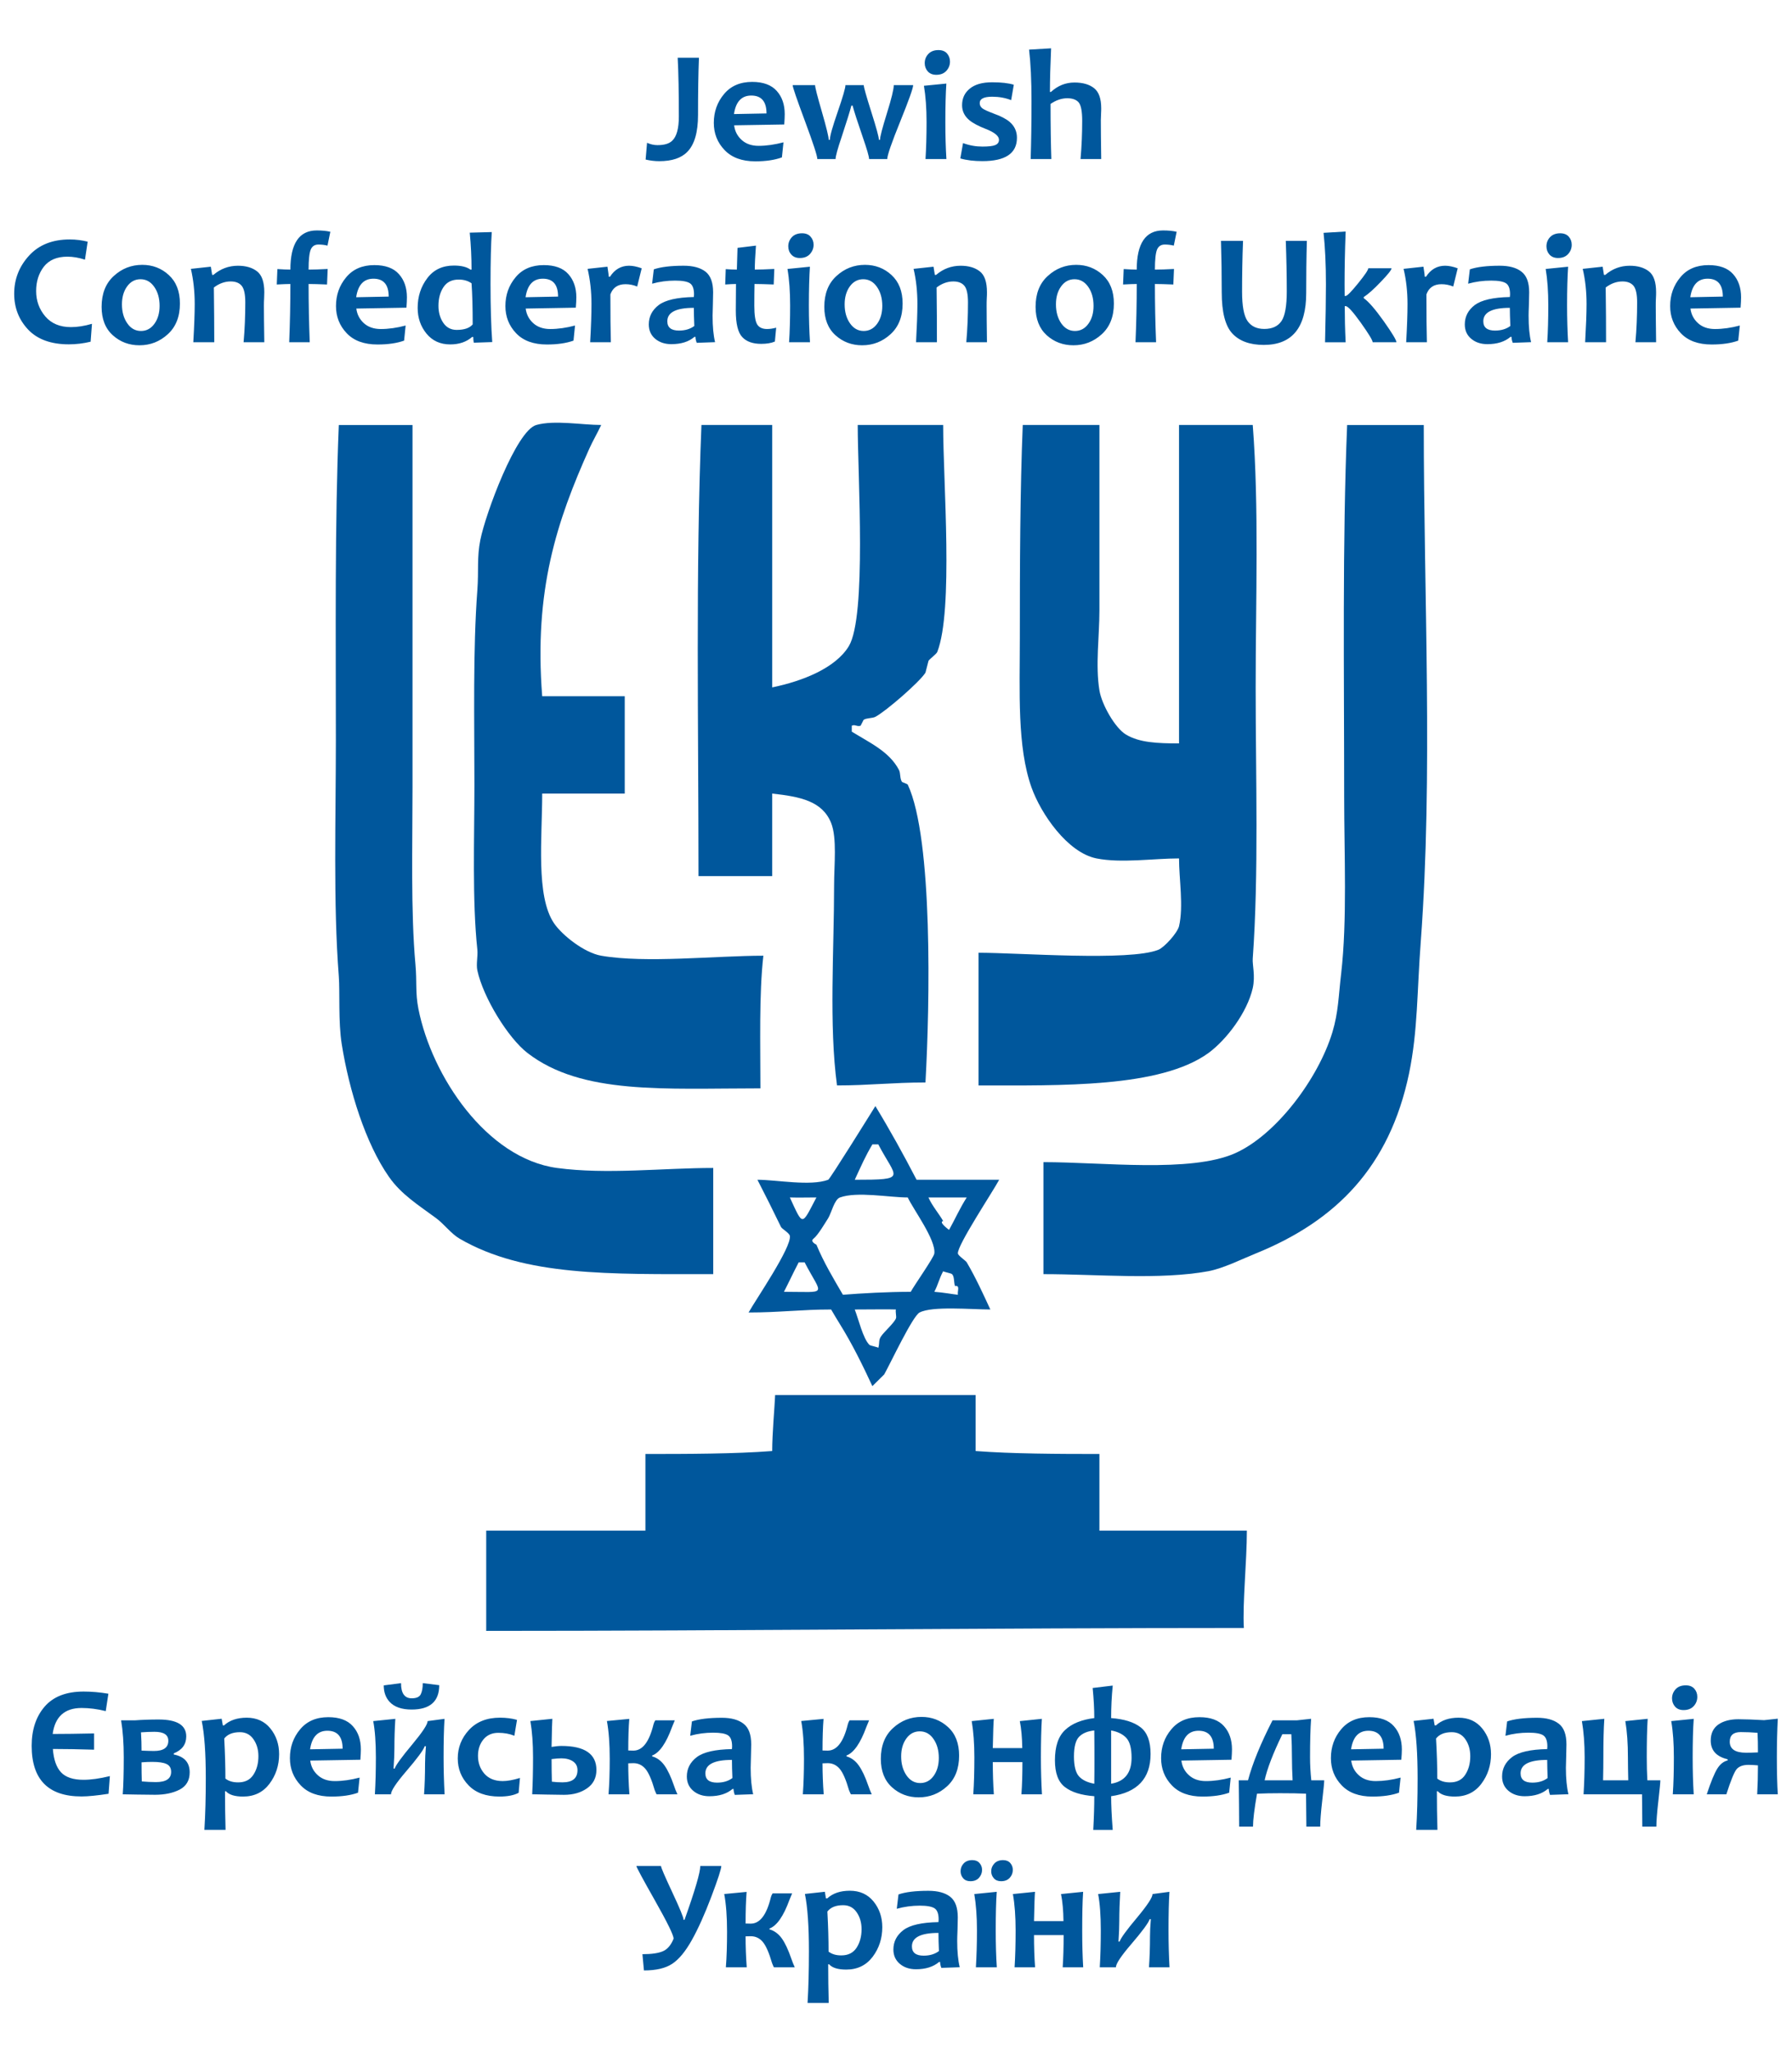 <svg xmlns="http://www.w3.org/2000/svg" width="209.649" height="239.95" viewBox="0 0 209.649 239.95"><g fill="#00579C"><path d="M128.622 179.052v-8.966c-4.795 0-10.248-.021-14.482-.347v-6.551h-23.455c-.064 1.496-.344 4.477-.344 6.551-4.32.336-9.951.347-14.831.347v8.966h-18.626v11.726c28.871 0 59.189-.34 88.637-.34-.17-2.825.352-7.786.352-11.386h-17.251zM107.233 138.007c-1.547-2.98-3.154-5.883-4.822-8.619-.486.779-5.305 8.537-5.516 8.619-2.107.776-6.039 0-8.281 0 1.004 1.946 1.758 3.473 2.758 5.521.119.234.957.689 1.033 1.034.25 1.313-4.051 7.566-4.826 8.972 3.611 0 6.156-.352 9.656-.352.361.624.715 1.211 1.033 1.722 1.436 2.312 2.654 4.79 3.793 7.244l1.385-1.371c.699-1.233 3.326-6.839 4.139-7.243 1.482-.781 6.076-.352 8.277-.352-.863-1.863-1.691-3.688-2.762-5.518-.111-.189-1.014-.785-1.035-1.034-.09-.946 4.094-7.234 4.832-8.624h-9.664zm-5.171-4.137h.693c2.059 3.966 3.547 4.137-2.756 4.137.783-1.693 1.225-2.728 2.063-4.137m-6.549 6.206c-1.748 3.332-1.535 3.409-3.107 0 .948.033 2.146 0 3.107 0m-3.797 11.038c.658-1.284 1.059-2.176 1.725-3.449h.691c2.078 4.001 2.834 3.449-2.416 3.449m13.107 3.102c-.215.543-1.367 1.558-1.723 2.074-.355.493-.166.756-.346 1.381-.064-.104-.939-.249-1.035-.347-.752-.731-1.273-2.995-1.721-4.142 1.678 0 4.123-.039 4.824 0-.094.185.077.83.001 1.034m1.725-3.102c-2.674 0-5.805.175-7.934.346-1.1-1.888-2.238-3.771-3.102-5.863 0 0-.781-.355-.346-.691.551-.439 1.359-1.84 1.729-2.411.377-.624.721-2.19 1.373-2.418 2.004-.727 5.771 0 7.932 0 .65 1.403 3.314 4.96 3.109 6.555-.068.486-2.31 3.664-2.761 4.482m5.517.346c-.551-.053-1.748-.277-2.756-.346.475-.927.537-1.468 1.035-2.41.055.083.926.234 1.035.342.287.282.203.917.34 1.38.645-.082.264.591.346 1.034m-1.033-7.59s-1.291-.937-.688-1.033c-.479-.845-1.27-1.747-1.727-2.761h4.482c-.819 1.281-1.33 2.468-2.067 3.794"/><path d="M157.604 49.713c-.566 13.703-.348 29.142-.348 43.459 0 6.757.365 14.509-.35 20.698-.318 2.702-.318 4.522-1.031 6.893-1.637 5.382-6.545 11.985-11.385 14.143-5.219 2.307-15.459 1.039-22.418 1.039v13.102c6.281 0 13.59.703 19.314-.347 1.768-.336 4.031-1.473 5.518-2.068 9.42-3.814 15.664-10.165 17.938-21.038 1.045-5.044.926-9.572 1.381-15.522 1.43-19.299.346-40.45.346-60.357h-8.965zM141.384 123.177c2.094-1.541 4.514-4.707 5.176-7.585.322-1.468-.059-2.726 0-3.453.713-9.879.342-21.284.342-31.728 0-10.121.4-21.171-.342-30.698h-8.623v37.25c-2.527 0-4.65-.092-6.205-1.034-1.279-.761-2.84-3.513-3.109-5.171-.482-2.912 0-6.371 0-9.312v-21.733h-8.969c-.314 7.528-.342 16.699-.342 24.84 0 6.356-.332 12.819 1.375 17.586 1.092 3.049 4.186 7.591 7.59 8.278 2.912.58 6.674 0 9.66 0 0 2.413.545 5.595 0 7.931-.195.786-1.709 2.469-2.416 2.756-3.4 1.362-16.307.348-21.039.348v15.521c9.57 0 21.267.301 26.902-3.796"/><path d="M90.341 102.485v-9.654c3.346.365 5.873.901 6.896 3.443.701 1.771.346 4.917.346 7.244 0 7.645-.613 16.396.34 23.454 3.709 0 6.521-.346 10.348-.346.514-9.118.885-28.517-2.066-34.83-.055-.113-.648-.273-.689-.346-.26-.4-.141-.986-.346-1.386-1.121-2.151-3.451-3.195-5.52-4.478v-.693c.381-.19.625.152 1.035 0l.35-.688c.336-.229 1.008-.166 1.373-.351 1.211-.633 5.168-4.059 5.863-5.166l.354-1.381c.102-.195.922-.791 1.027-1.04 1.908-4.902.688-19.857.688-26.556h-9.994c0 5.977 1.055 22.381-1.039 25.874-1.555 2.562-5.391 4.087-8.965 4.825v-30.697h-8.279c-.688 16.771-.344 35.377-.344 52.772h8.622zM55.847 111.104c.075.737-.158 1.674 0 2.42.69 3.186 3.612 7.918 5.866 9.653 6.349 4.907 15.995 4.137 27.249 4.137 0-5.092-.166-10.995.344-15.517-5.576 0-13.767.907-18.971 0-1.974-.346-4.547-2.375-5.515-3.79-2.154-3.161-1.387-10.029-1.387-15.176h9.657v-11.386h-9.657c-.978-12.404 1.706-20.478 5.516-28.971.352-.795.934-1.8 1.386-2.761-2.234 0-5.466-.599-7.589 0-2.349.654-5.948 10.391-6.553 13.455-.41 2.049-.176 3.555-.347 5.863-.524 6.932-.344 15.253-.344 22.766.001 6.293-.268 13.575.345 19.307M83.442 149.046v-12.42c-5.91 0-12.439.79-18.283 0-8.213-1.117-14.646-10.712-16.21-18.619-.374-1.907-.158-3.108-.345-5.176-.559-6.239-.343-13.893-.343-20.692v-42.42h-8.623c-.479 11.498-.344 24.786-.344 36.898 0 9.088-.319 19.068.344 27.595.14 1.835-.075 5.304.344 7.938.862 5.418 2.793 11.62 5.521 15.513 1.443 2.072 3.474 3.322 5.515 4.833.92.67 1.749 1.82 2.764 2.411 7.625 4.417 17.472 4.139 29.66 4.139M12.855 207.764l-.155 2.069c-1.33.203-2.389.312-3.166.312-3.888 0-5.829-1.976-5.829-5.923 0-1.878.502-3.404 1.512-4.58 1.015-1.176 2.534-1.767 4.562-1.767.938 0 1.907.084 2.902.254l-.311 2.034c-.973-.244-1.919-.366-2.822-.366-1.982 0-3.111 1.016-3.387 3.039 1.358 0 2.978-.023 4.847-.062v1.902c-1.806-.055-3.413-.084-4.823-.084.091 1.229.405 2.136.951 2.727.545.585 1.423.879 2.633.879.868 0 1.897-.142 3.086-.434M20.022 207.271c0-.443-.179-.748-.535-.917-.354-.172-.914-.253-1.678-.253-.358 0-.773.014-1.249.052 0 .879.01 1.625.029 2.235.552.048 1.105.078 1.658.078 1.183.001 1.775-.401 1.775-1.195m-.33-3.639c0-.702-.539-1.049-1.617-1.049-.51 0-1.039.024-1.58.063.047.737.065 1.448.065 2.136.563.024 1.05.044 1.449.044 1.125 0 1.683-.398 1.683-1.194m2.498 3.698c0 .932-.391 1.604-1.164 2.01-.78.404-1.743.61-2.888.61-.534 0-1.249-.011-2.131-.025-.891-.02-1.439-.029-1.649-.029.08-1.062.119-2.507.119-4.337 0-1.645-.104-3.083-.31-4.317h1.607c.856-.063 1.78-.097 2.783-.097 2.153 0 3.231.658 3.231 1.975 0 .932-.482 1.591-1.458 1.985v.133c1.241.242 1.86.935 1.86 2.092M30.231 205.437c0-.771-.19-1.425-.575-1.98-.379-.552-.91-.829-1.583-.829-.839 0-1.454.244-1.839.742.09 1.701.136 3.263.136 4.687.384.298.878.444 1.483.444.81 0 1.407-.297 1.793-.897.391-.596.585-1.319.585-2.167m2.423-.239c0 1.316-.381 2.468-1.13 3.468-.754.996-1.782 1.492-3.086 1.492-.975 0-1.639-.208-2.004-.619h-.11c0 1.487.02 2.995.065 4.518h-2.478c.109-1.741.166-3.752.166-6.029 0-2.938-.161-5.182-.476-6.717l2.331-.255.137.776h.144c.648-.596 1.535-.898 2.654-.898 1.163 0 2.088.421 2.766 1.259.681.843 1.021 1.843 1.021 3.005M40.083 204.56c0-1.396-.595-2.099-1.783-2.099-1.135 0-1.81.727-2.024 2.171l3.807-.072zm2.134.083c0 .307-.021.711-.056 1.209l-5.863.098c.083.693.378 1.259.883 1.712.505.459 1.163.687 1.982.687.915 0 1.878-.136 2.907-.408l-.185 1.766c-.835.303-1.873.453-3.112.453-1.569 0-2.766-.438-3.601-1.321-.834-.878-1.254-1.937-1.254-3.176 0-1.292.396-2.415 1.188-3.361.795-.956 1.893-1.429 3.303-1.429 1.282 0 2.24.346 2.866 1.049.632.694.942 1.602.942 2.721M51.386 197.129c0 1.897-1.078 2.851-3.232 2.851-1.153 0-2.012-.299-2.57-.894-.456-.492-.69-1.133-.69-1.932l2.022-.264c0 1.186.415 1.775 1.249 1.775.551 0 .904-.156 1.061-.473.154-.318.234-.753.234-1.303l1.926.24zm.629 12.767h-2.402c.075-1.073.115-2.277.115-3.615 0-.541.036-1.21.1-2.015h-.135c-.158.455-.882 1.435-2.168 2.933-1.188 1.386-1.783 2.282-1.783 2.697h-1.883c.076-1.321.115-2.766.115-4.327 0-1.751-.105-3.166-.31-4.238l2.587-.264c-.075 1.16-.109 2.321-.109 3.472 0 .605-.034 1.392-.1 2.343h.134c.122-.381.805-1.331 2.068-2.839 1.189-1.43 1.783-2.332 1.783-2.712l1.978-.264c-.073 1.16-.109 2.662-.109 4.502 0 1.458.042 2.898.119 4.327M60.832 207.982l-.156 1.737c-.554.297-1.302.438-2.251.438-1.563 0-2.769-.438-3.607-1.312-.845-.873-1.264-1.921-1.264-3.15 0-1.274.439-2.386 1.32-3.338.883-.95 2.087-1.425 3.613-1.425.75 0 1.416.089 1.998.254l-.308 1.859c-.561-.23-1.185-.342-1.88-.342-.734 0-1.312.258-1.737.771-.429.521-.639 1.162-.639 1.922 0 .829.254 1.522.759 2.099.505.565 1.215.852 2.137.852.541.001 1.21-.12 2.015-.365M67.561 207.071c0-.443-.173-.791-.529-1.03-.348-.233-.804-.355-1.353-.355-.28 0-.663.028-1.149.089 0 .877.01 1.76.034 2.643.415.054.829.078 1.249.078 1.166-.001 1.748-.478 1.748-1.425m2.215-.024c0 .927-.366 1.644-1.091 2.146-.725.508-1.624.763-2.702.763-.43 0-1.098-.016-2.013-.03-.909-.02-1.478-.035-1.709-.035.064-1.254.1-2.695.1-4.315 0-1.621-.104-3.035-.31-4.25l2.568-.263c-.024.297-.057 1.395-.091 3.288.439-.073.824-.113 1.149-.113 2.728-.002 4.099.935 4.099 2.809M79.254 209.896h-2.441c-.047-.084-.122-.249-.218-.488-.353-1.224-.716-2.053-1.088-2.492-.374-.439-.843-.664-1.408-.664l-.599.02c0 1.167.044 2.376.135 3.625h-2.441c.093-1.215.139-2.604.139-4.16 0-1.752-.109-3.229-.329-4.416l2.617-.248c-.081 1.004-.12 2.239-.12 3.696l.599.015c1.08 0 1.857-1.028 2.358-3.082.041-.151.104-.307.204-.459h2.283l-.319.775c-.69 1.897-1.469 3.015-2.332 3.342v.094c.578.164 1.059.521 1.446 1.067.385.536.757 1.332 1.114 2.371.105.326.239.657.4 1.004M85.685 207.993c-.035-.82-.055-1.526-.055-2.122-2.068 0-3.107.521-3.107 1.57 0 .728.453 1.089 1.369 1.089.712 0 1.314-.176 1.793-.537m2.433 1.893l-2.154.077c-.094-.258-.143-.492-.143-.697h-.115c-.67.571-1.576.854-2.707.854-.762 0-1.391-.208-1.891-.629-.502-.424-.754-.98-.754-1.684 0-.916.395-1.678 1.174-2.268.779-.585 2.148-.896 4.102-.932l.02-.312c0-.658-.158-1.088-.473-1.298-.318-.209-.896-.312-1.74-.312-.918 0-1.814.117-2.688.361l.201-1.678c.822-.283 1.992-.425 3.498-.425 1.096 0 1.945.228 2.539.693.605.463.9 1.267.9 2.418 0 .255-.012.723-.031 1.396-.023.673-.033 1.121-.033 1.346 0 1.255.1 2.284.295 3.09M101.987 209.896h-2.441c-.053-.084-.121-.249-.221-.488-.352-1.224-.715-2.053-1.086-2.492-.373-.439-.842-.664-1.41-.664l-.602.02c0 1.167.045 2.376.139 3.625h-2.441c.09-1.215.135-2.604.135-4.16 0-1.752-.105-3.229-.324-4.416l2.611-.248c-.08 1.004-.119 2.239-.119 3.696l.602.015c1.076 0 1.863-1.028 2.359-3.082.037-.151.105-.307.199-.459h2.289l-.32.775c-.691 1.897-1.467 3.015-2.33 3.342v.094c.572.164 1.057.521 1.441 1.067.385.536.76 1.332 1.117 2.371.105.326.242.657.402 1.004M109.833 205.646c0-.888-.205-1.624-.619-2.22-.41-.601-.947-.896-1.609-.896-.645 0-1.17.277-1.572.839-.404.557-.605 1.253-.605 2.092 0 .879.207 1.614.621 2.216.414.6.951.901 1.604.901.654 0 1.172-.282 1.576-.838.403-.561.604-1.26.604-2.094m2.375-.277c0 1.531-.467 2.726-1.404 3.585-.947.868-2.051 1.297-3.326 1.297-1.215 0-2.26-.395-3.125-1.18-.869-.785-1.303-1.893-1.303-3.322 0-1.532.473-2.736 1.424-3.601.943-.868 2.057-1.307 3.334-1.307 1.205 0 2.24.395 3.102 1.189.87.792 1.298 1.904 1.298 3.339M121.901 209.896h-2.404c.082-1.077.117-2.336.117-3.771h-3.465c0 1.347.039 2.604.123 3.771h-2.406c.088-1.26.127-2.697.127-4.327 0-1.615-.105-3.023-.311-4.238l2.584-.264c-.039.389-.078 1.53-.117 3.419h3.449c-.02-1.22-.113-2.273-.287-3.155l2.578-.264c-.072 1.171-.111 2.673-.111 4.502 0 1.561.045 3.005.123 4.327M132.384 205.622c0-1.098-.199-1.868-.609-2.317-.408-.444-1.004-.736-1.781-.879v6.231c1.595-.264 2.39-1.279 2.39-3.035m-4.346.297c0-1.004 0-2.169-.016-3.493-.775.08-1.369.323-1.773.732-.4.41-.605 1.181-.605 2.309 0 1.126.205 1.907.594 2.336.396.429.992.712 1.785.854.015-1.025.015-1.943.015-2.738m6.57-.74c0 2.854-1.541 4.503-4.615 4.937 0 .99.059 2.303.186 3.941h-2.277c.082-1.518.121-2.83.121-3.941-1.512-.113-2.656-.464-3.434-1.068-.791-.605-1.17-1.648-1.17-3.128 0-1.619.389-2.8 1.189-3.55.801-.753 1.934-1.21 3.414-1.392 0-1.103-.068-2.278-.189-3.521l2.346-.282c-.127 1.287-.186 2.557-.186 3.804 1.512.108 2.664.47 3.443 1.073.784.603 1.172 1.643 1.172 3.127M142.003 204.56c0-1.396-.596-2.099-1.783-2.099-1.143 0-1.812.727-2.027 2.171l3.81-.072zm2.129.083c0 .307-.02.711-.059 1.209l-5.859.098c.084.693.375 1.259.883 1.712.504.459 1.166.687 1.984.687.912 0 1.879-.136 2.902-.408l-.18 1.766c-.838.303-1.879.453-3.111.453-1.566 0-2.768-.438-3.605-1.321-.836-.878-1.248-1.937-1.248-3.176 0-1.292.389-2.415 1.189-3.361.789-.956 1.883-1.429 3.297-1.429 1.289 0 2.244.346 2.869 1.049.625.694.938 1.602.938 2.721"/><path d="M151.224 208.257c-.049-.918-.078-1.816-.078-2.688 0-.946-.025-1.849-.072-2.703h-1.051c-1.092 2.26-1.785 4.055-2.072 5.392h3.273zm3.697 0c0 .243-.072 1.044-.234 2.399-.156 1.366-.234 2.371-.234 3.02h-1.619c0-.775-.02-2.059-.039-3.854-.781-.039-1.795-.055-3.043-.055-.961 0-1.865.016-2.693.055-.312 1.795-.469 3.078-.469 3.854h-1.621c0-.565-.008-1.438-.016-2.619-.021-1.181-.031-2.117-.031-2.8h1.084c.516-1.952 1.473-4.293 2.867-7.016h2.854l1.66-.18c-.084 1.181-.123 2.678-.123 4.507 0 .849.049 1.747.146 2.688h1.511zM161.872 204.56c0-1.396-.596-2.099-1.781-2.099-1.141 0-1.814.727-2.027 2.171l3.808-.072zm2.133.083c0 .307-.02.711-.061 1.209l-5.861.098c.088.693.379 1.259.883 1.712.502.459 1.164.687 1.984.687.912 0 1.883-.136 2.908-.408l-.188 1.766c-.838.303-1.873.453-3.109.453-1.568 0-2.762-.438-3.602-1.321-.84-.878-1.254-1.937-1.254-3.176 0-1.292.396-2.415 1.189-3.361.797-.956 1.889-1.429 3.305-1.429 1.281 0 2.242.346 2.867 1.049.624.694.939 1.602.939 2.721M172.009 205.437c0-.771-.189-1.425-.574-1.98-.377-.552-.91-.829-1.586-.829-.84 0-1.455.244-1.846.742.1 1.701.146 3.263.146 4.687.377.298.879.444 1.484.444.809 0 1.404-.297 1.789-.897.391-.596.587-1.319.587-2.167m2.426-.239c0 1.316-.377 2.468-1.133 3.468-.752.996-1.785 1.492-3.084 1.492-.975 0-1.648-.208-2.01-.619h-.105c0 1.487.018 2.995.066 4.518h-2.486c.113-1.741.166-3.752.166-6.029 0-2.938-.158-5.182-.469-6.717l2.332-.255.135.776h.148c.648-.596 1.531-.898 2.643-.898 1.172 0 2.088.421 2.771 1.259.682.843 1.026 1.843 1.026 3.005M181.058 207.993c-.029-.82-.049-1.526-.049-2.122-2.068 0-3.113.521-3.113 1.57 0 .728.459 1.089 1.373 1.089.716 0 1.31-.176 1.789-.537m2.437 1.893l-2.154.077c-.098-.258-.146-.492-.146-.697h-.117c-.664.571-1.57.854-2.703.854-.76 0-1.389-.208-1.893-.629-.502-.424-.75-.98-.75-1.684 0-.916.395-1.678 1.17-2.268.779-.585 2.152-.896 4.107-.932l.02-.312c0-.658-.166-1.088-.479-1.298-.312-.209-.893-.312-1.736-.312-.918 0-1.814.117-2.688.361l.199-1.678c.826-.283 1.99-.425 3.494-.425 1.104 0 1.951.228 2.545.693.605.463.898 1.267.898 2.418 0 .255-.01.723-.029 1.396-.025.673-.035 1.121-.035 1.346 0 1.255.104 2.284.297 3.09"/><path d="M194.247 208.257c0 .249-.078 1.053-.232 2.403-.156 1.362-.234 2.367-.234 3.016h-1.645c0-.775-.014-2.035-.033-3.78h-6.84c.078-1.26.127-2.697.127-4.327 0-1.615-.113-3.029-.322-4.238l2.625-.269c-.08 1.181-.113 2.678-.113 4.507 0 .795-.01 1.692-.033 2.688h2.945c-.02-.98-.039-1.873-.039-2.688 0-1.615-.098-3.029-.303-4.238l2.615-.269c-.078 1.181-.107 2.678-.107 4.507 0 .946.021 1.84.068 2.688h1.521zM198.569 198.494c0 .411-.135.771-.418 1.084-.283.308-.68.464-1.182.464-.43 0-.756-.132-1-.4-.232-.269-.355-.591-.355-.965 0-.416.143-.771.42-1.075.283-.306.682-.453 1.189-.453.43 0 .762.128 1 .396.231.263.346.575.346.949m-.418 11.402h-2.449c.088-1.26.125-2.697.125-4.327 0-1.615-.096-3.023-.307-4.238l2.631-.264c-.084 1.171-.123 2.673-.123 4.502 0 1.561.039 3.005.123 4.327M205.663 204.993c0-.873-.01-1.634-.049-2.293-.67-.054-1.322-.084-1.957-.084-.861 0-1.291.377-1.291 1.123 0 .863.637 1.292 1.916 1.292.336 0 .807-.008 1.381-.038m2.326 4.903h-2.414c.059-1.093.088-2.225.088-3.386-.375-.034-.746-.059-1.102-.059-.654 0-1.117.177-1.406.521-.273.347-.674 1.319-1.186 2.923h-2.293c.488-1.474.902-2.479 1.24-3.015.336-.526.746-.845 1.205-.946v-.137c-1.318-.307-1.98-1.039-1.98-2.186 0-.844.303-1.469.896-1.884.586-.404 1.371-.614 2.332-.614.789 0 1.789.041 3.016.107l1.604-.171c-.072 1.361-.111 2.863-.111 4.508 0 1.832.039 3.276.111 4.339"/><path d="M84.386 218.275c0 .342-.391 1.548-1.168 3.605-.781 2.06-1.543 3.752-2.283 5.073-.738 1.322-1.505 2.249-2.287 2.766-.786.522-1.889.781-3.312.781l-.176-1.902c1.095 0 1.9-.123 2.419-.356.518-.229.928-.717 1.227-1.458 0-.41-.729-1.894-2.178-4.46-1.453-2.565-2.178-3.912-2.178-4.049h2.878c0 .171.444 1.201 1.324 3.084.883 1.882 1.324 2.955 1.324 3.224h.105c1.227-3.448 1.846-5.546 1.846-6.308h2.459zM92.981 230.134h-2.441c-.047-.083-.119-.249-.215-.492-.355-1.221-.719-2.048-1.092-2.487-.371-.438-.842-.658-1.406-.658l-.6.014c0 1.167.043 2.377.135 3.624h-2.441c.096-1.214.139-2.6.139-4.161 0-1.755-.109-3.224-.33-4.414l2.617-.249c-.08 1.006-.119 2.239-.119 3.698l.6.015c1.078 0 1.859-1.024 2.357-3.083.041-.15.104-.307.205-.458h2.283l-.32.775c-.689 1.897-1.469 3.015-2.332 3.342v.092c.578.166 1.059.522 1.449 1.067.383.537.752 1.328 1.111 2.372.106.326.246.656.4 1.003M100.796 225.676c0-.771-.189-1.424-.572-1.979-.381-.557-.91-.83-1.586-.83-.84 0-1.451.243-1.842.741.094 1.703.139 3.264.139 4.688.381.297.875.443 1.484.443.809 0 1.404-.297 1.795-.898.387-.595.582-1.317.582-2.165m2.424-.244c0 1.322-.375 2.474-1.129 3.475-.756.994-1.783 1.491-3.088 1.491-.973 0-1.643-.205-2.002-.619h-.111c0 1.482.02 2.995.064 4.518h-2.475c.105-1.742.158-3.751.158-6.03 0-2.936-.154-5.18-.469-6.716l2.332-.255.129.776h.152c.646-.599 1.531-.897 2.645-.897 1.17 0 2.09.42 2.773 1.258.681.842 1.021 1.842 1.021 2.999M109.847 228.232c-.035-.82-.055-1.527-.055-2.123-2.066 0-3.105.523-3.105 1.571 0 .727.459 1.089 1.365 1.089.717.001 1.316-.176 1.795-.537m2.433 1.892l-2.15.074c-.096-.253-.146-.488-.146-.693h-.117c-.668.57-1.57.854-2.701.854-.766 0-1.395-.209-1.891-.629-.506-.425-.756-.985-.756-1.683 0-.918.395-1.678 1.174-2.269.779-.59 2.146-.898 4.1-.932l.02-.313c0-.657-.16-1.087-.471-1.297-.312-.209-.898-.316-1.736-.316-.922 0-1.816.122-2.691.366l.201-1.678c.824-.284 1.992-.425 3.494-.425 1.104 0 1.951.229 2.547.688.604.467.896 1.273.896 2.424 0 .254-.01.723-.029 1.396-.029.674-.039 1.122-.039 1.347-.002 1.253.102 2.281.295 3.086M118.491 218.739c0 .352-.123.664-.361.926-.244.265-.576.396-1.01.396-.365 0-.643-.113-.848-.342-.205-.229-.309-.503-.309-.825 0-.341.123-.648.371-.907.244-.263.586-.394 1.014-.394.367 0 .646.116.846.342.196.224.297.493.297.804m-1.873 11.395h-2.447c.076-1.258.125-2.701.125-4.325 0-1.615-.107-3.03-.312-4.245l2.625-.263c-.084 1.176-.117 2.684-.117 4.508-.001 1.559.038 3.003.126 4.325m-1.726-11.395c0 .352-.127.664-.361.926-.234.265-.576.396-1.006.396-.355 0-.643-.113-.838-.342-.205-.229-.307-.503-.307-.825 0-.345.121-.658.361-.911.242-.259.58-.39 1.014-.39.355 0 .645.116.838.342.201.224.299.493.299.804M126.726 230.134h-2.4c.072-1.078.111-2.336.111-3.77h-3.467c0 1.347.039 2.604.127 3.77h-2.4c.082-1.258.121-2.697.121-4.325 0-1.615-.102-3.03-.316-4.245l2.584-.263c-.037.39-.076 1.536-.115 3.424h3.447c-.014-1.22-.109-2.273-.287-3.161l2.586-.263c-.078 1.176-.107 2.678-.107 4.508-.002 1.559.037 3.003.116 4.325M136.823 230.134h-2.404c.078-1.072.121-2.282.121-3.614 0-.541.029-1.209.098-2.014h-.137c-.156.454-.883 1.434-2.166 2.931-1.189 1.386-1.785 2.283-1.785 2.697h-1.887c.082-1.321.121-2.766.121-4.325 0-1.752-.107-3.172-.312-4.245l2.584-.263c-.066 1.165-.111 2.326-.111 3.478 0 .604-.027 1.392-.092 2.342h.137c.111-.381.799-1.332 2.068-2.84 1.186-1.429 1.779-2.331 1.779-2.717l1.977-.263c-.074 1.165-.107 2.668-.107 4.508-.001 1.459.038 2.895.116 4.325"/><path d="M81.771 6.752c-.074 1.805-.107 4.04-.107 6.703 0 2.015-.416 3.454-1.25 4.302-.705.732-1.798 1.098-3.288 1.098-.534 0-1.069-.068-1.593-.19l.166-1.961c.404.18.807.274 1.217.274.8 0 1.376-.171 1.734-.522.515-.492.769-1.439.769-2.82 0-2.775-.039-5.073-.135-6.883h2.487zM89.675 13.269c0-1.396-.596-2.092-1.783-2.092-1.135 0-1.811.722-2.023 2.166l3.806-.074zm2.131.083c0 .312-.02.712-.055 1.21l-5.863.097c.084.693.379 1.259.885 1.717.504.455 1.162.684 1.982.684.914 0 1.877-.142 2.906-.41l-.184 1.761c-.836.308-1.875.463-3.113.463-1.568 0-2.766-.449-3.6-1.327-.84-.877-1.254-1.936-1.254-3.175 0-1.292.4-2.415 1.188-3.361.795-.957 1.893-1.43 3.303-1.43 1.283 0 2.242.352 2.865 1.049.631.698.94 1.605.94 2.722"/><path d="M106.833 9.957c0 .341-.506 1.766-1.516 4.259-1.012 2.498-1.516 3.96-1.516 4.39h-2.125c0-.278-.244-1.136-.744-2.575-.619-1.8-1.016-3.024-1.184-3.673h-.145c-.16.625-.535 1.834-1.127 3.625-.482 1.419-.721 2.297-.721 2.624h-2.135c0-.37-.484-1.849-1.443-4.429-.963-2.586-1.443-3.991-1.443-4.22h2.623c0 .249.264 1.292.799 3.127.529 1.834.795 2.926.795 3.272h.135c0-.419.305-1.507.914-3.263.609-1.761.91-2.805.91-3.136h2.141c0 .229.295 1.278.887 3.142.592 1.863.887 2.951.887 3.258h.127c0-.335.268-1.37.807-3.102.539-1.727.805-2.825.805-3.297h2.269zM111.14 7.201c0 .415-.141.775-.424 1.087-.283.308-.674.463-1.182.463-.418 0-.75-.132-.994-.4-.234-.263-.355-.59-.355-.965 0-.415.141-.771.42-1.073.287-.302.676-.454 1.184-.454.43 0 .771.127 1.006.396.224.263.345.58.345.946m-.418 11.404h-2.445c.078-1.258.123-2.697.123-4.326 0-1.61-.104-3.025-.309-4.245l2.625-.258c-.078 1.17-.117 2.678-.117 4.502 0 1.562.039 3.006.123 4.327M118.974 16.118c0 1.824-1.352 2.731-4.043 2.731-.986 0-1.844-.102-2.582-.316l.318-1.795c.75.278 1.512.409 2.264.409.73 0 1.229-.058 1.512-.18.287-.122.43-.327.43-.615 0-.439-.508-.864-1.531-1.263-.893-.346-1.541-.698-1.947-1.039-.561-.474-.84-1.054-.84-1.736 0-.81.297-1.458.902-1.946.602-.499 1.475-.742 2.621-.742 1.072 0 1.922.098 2.529.288l-.311 1.8c-.682-.268-1.418-.4-2.219-.4-.971 0-1.459.244-1.459.746 0 .254.107.458.312.615.205.156.633.346 1.268.59.879.316 1.521.649 1.912.984.577.494.864 1.112.864 1.869M128.833 18.605h-2.42c.137-1.531.195-3.028.195-4.478 0-1.083-.133-1.79-.398-2.132-.275-.331-.723-.502-1.348-.502-.668 0-1.318.225-1.957.664 0 2.585.035 4.731.094 6.448h-2.42c.062-1.883.098-4.137.098-6.766 0-2.424-.094-4.434-.283-6.034l2.576-.152c-.088 1.957-.137 3.654-.137 5.103h.117c.805-.737 1.717-1.103 2.752-1.103.979 0 1.744.219 2.301.663s.83 1.225.83 2.347c0 .112 0 .345-.02.703-.02.355-.025.59-.025.702 0 1.015.016 2.528.045 4.537M10.759 37.879l-.157 2.093c-.862.209-1.711.308-2.551.308-2.078 0-3.666-.576-4.756-1.722-1.088-1.156-1.635-2.547-1.635-4.196 0-1.708.581-3.19 1.735-4.454 1.153-1.264 2.74-1.897 4.761-1.897.738 0 1.438.093 2.102.259l-.318 2.107c-.72-.239-1.406-.352-2.059-.352-1.234 0-2.146.396-2.752 1.171-.6.78-.9 1.731-.9 2.844 0 1.147.354 2.132 1.068 2.971.715.838 1.716 1.254 3.003 1.254.749 0 1.573-.127 2.459-.386M18.671 35.781c0-.882-.205-1.619-.619-2.214-.415-.6-.949-.903-1.613-.903-.642 0-1.165.283-1.567.84-.405.561-.605 1.263-.605 2.097 0 .884.205 1.615.62 2.215.409.6.948.901 1.607.901.644 0 1.167-.282 1.572-.843.405-.556.605-1.258.605-2.093m2.378-.272c0 1.527-.472 2.726-1.415 3.585-.938.862-2.046 1.297-3.322 1.297-1.212 0-2.256-.394-3.122-1.18-.868-.785-1.302-1.893-1.302-3.317 0-1.537.473-2.742 1.42-3.605.948-.874 2.056-1.307 3.337-1.307 1.201 0 2.241.395 3.104 1.19.865.795 1.3 1.902 1.3 3.337M30.922 40.036h-2.424c.137-1.533.199-3.094.199-4.66 0-.956-.139-1.604-.424-1.946-.278-.336-.708-.507-1.283-.507-.694 0-1.349.239-1.969.708.029 2.371.047 4.507.047 6.406h-2.454c.11-1.898.166-3.391.166-4.479 0-1.448-.151-2.823-.446-4.107l2.329-.253.158.961h.142c.835-.713 1.793-1.073 2.871-1.073.935 0 1.684.219 2.244.658.563.439.844 1.254.844 2.439l-.02.703c-.022.298-.026.6-.026.913 0 .817.015 2.226.046 4.237M38.646 27.113l-.332 1.62c-.344-.088-.697-.127-1.063-.127-.434 0-.739.2-.902.601-.16.405-.246 1.18-.246 2.332.544 0 1.285-.024 2.234-.074l-.076 1.815c-.943-.04-1.663-.059-2.158-.059 0 2.293.047 4.562.134 6.816h-2.402c.09-2.226.138-4.494.138-6.816-.357 0-.891.02-1.592.059l.072-1.805c.643.043 1.152.063 1.52.063 0-3.049 1.028-4.581 3.08-4.581.613 0 1.142.049 1.593.156M45.474 34.694c0-1.39-.593-2.093-1.783-2.093-1.14 0-1.808.727-2.022 2.17l3.805-.077zm2.132.087c0 .308-.019.712-.055 1.21l-5.864.103c.086.688.381 1.253.879 1.708.505.458 1.17.688 1.99.688.907 0 1.878-.137 2.9-.41l-.179 1.766c-.839.302-1.878.453-3.112.453-1.568 0-2.769-.438-3.603-1.32-.839-.879-1.254-1.938-1.254-3.177 0-1.292.396-2.414 1.19-3.361.792-.957 1.888-1.429 3.3-1.429 1.285 0 2.244.346 2.868 1.049.627.696.94 1.604.94 2.72M55.3 37.948c0-1.942-.043-3.537-.134-4.81-.419-.293-.919-.435-1.505-.435-.798 0-1.393.298-1.783.893-.39.595-.582 1.317-.582 2.181 0 .766.187 1.424.562 1.985.376.552.9.83 1.568.83.896 0 1.515-.216 1.874-.644m2.288 2.067l-2.158.074c-.044-.214-.063-.434-.063-.668h-.137c-.669.58-1.518.868-2.561.868-1.164 0-2.088-.424-2.778-1.268-.686-.845-1.029-1.844-1.029-3.005 0-1.332.376-2.488 1.124-3.474.744-.99 1.783-1.478 3.112-1.478.863 0 1.508.156 1.943.478h.125c0-1.429-.07-2.873-.209-4.326l2.575-.068c-.093 1.414-.145 3.443-.145 6.098.001 2.692.067 4.945.201 6.769M65.29 34.694c0-1.39-.592-2.093-1.782-2.093-1.14 0-1.808.727-2.022 2.17l3.804-.077zm2.135.087c0 .308-.02.712-.061 1.21l-5.864.103c.091.688.379 1.253.883 1.708.505.458 1.171.688 1.988.688.909 0 1.878-.137 2.902-.41l-.178 1.766c-.839.302-1.878.453-3.112.453-1.568 0-2.769-.438-3.607-1.32-.834-.879-1.249-1.938-1.249-3.177 0-1.292.396-2.414 1.188-3.361.79-.957 1.891-1.429 3.303-1.429 1.283 0 2.244.346 2.868 1.049.624.696.939 1.604.939 2.72M75.073 31.386l-.529 2.132c-.451-.185-.904-.273-1.366-.273-.893 0-1.482.395-1.768 1.195 0 2.424.017 4.288.056 5.596h-2.422c.105-1.83.154-3.323.154-4.479 0-1.443-.154-2.814-.453-4.107l2.321-.253c.1.664.156 1.058.156 1.171h.144c.554-.859 1.305-1.284 2.227-1.284.441 0 .934.103 1.48.302M81.228 38.133c-.033-.819-.055-1.526-.055-2.122-2.067 0-3.102.521-3.102 1.571 0 .727.453 1.088 1.363 1.088.715 0 1.313-.176 1.794-.537m2.431 1.892l-2.146.078c-.1-.258-.15-.493-.15-.698h-.115c-.662.571-1.568.854-2.707.854-.754 0-1.384-.208-1.889-.627-.5-.426-.748-.981-.748-1.684 0-.917.39-1.679 1.168-2.269.78-.58 2.148-.897 4.102-.932l.021-.312c0-.659-.162-1.089-.477-1.297-.314-.21-.896-.313-1.739-.313-.917 0-1.812.117-2.686.361l.198-1.678c.823-.283 1.995-.424 3.496-.424 1.102 0 1.949.229 2.551.693.596.463.891 1.268.891 2.419 0 .254-.01.722-.027 1.396-.02.672-.035 1.121-.035 1.345-.001 1.254.097 2.284.292 3.088M90.808 38.333l-.154 1.62c-.426.185-.959.272-1.604.272-.979 0-1.723-.263-2.217-.799-.5-.532-.75-1.561-.75-3.088 0-.917.006-1.957.021-3.118-.311 0-.73.025-1.26.059l.062-1.796c.467.035.9.054 1.301.054l.076-2.542 2.156-.263c-.09 1.209-.135 2.141-.135 2.805.51 0 1.268-.024 2.283-.074l-.07 1.815c-.926-.034-1.674-.059-2.246-.059-.016.811-.023 1.654-.023 2.547 0 1.078.111 1.8.328 2.171.223.366.605.551 1.158.551.335.001.695-.052 1.074-.155M95.183 28.636c0 .409-.148.771-.426 1.082-.279.308-.676.464-1.182.464-.424 0-.758-.132-.992-.4-.246-.264-.361-.59-.361-.966 0-.415.143-.771.42-1.073.281-.302.68-.454 1.191-.454.43 0 .764.127.996.396.233.263.354.574.354.951m-.422 11.4h-2.447c.084-1.259.123-2.698.123-4.328 0-1.61-.1-3.025-.309-4.245l2.623-.263c-.074 1.175-.121 2.679-.121 4.508 0 1.562.047 3.005.131 4.328M103.22 35.781c0-.882-.209-1.619-.619-2.214-.414-.6-.949-.903-1.611-.903-.639 0-1.164.283-1.568.84-.404.561-.605 1.263-.605 2.097 0 .884.205 1.615.619 2.215.416.6.949.901 1.607.901.646 0 1.17-.282 1.576-.843.402-.556.601-1.258.601-2.093m2.379-.272c0 1.527-.469 2.726-1.412 3.585-.939.862-2.049 1.297-3.322 1.297-1.215 0-2.258-.394-3.127-1.18-.867-.785-1.301-1.893-1.301-3.317 0-1.537.471-2.742 1.42-3.605.949-.874 2.059-1.307 3.332-1.307 1.213 0 2.248.395 3.111 1.19.863.795 1.299 1.902 1.299 3.337M115.468 40.036h-2.42c.137-1.533.199-3.094.199-4.66 0-.956-.141-1.604-.424-1.946-.283-.336-.713-.507-1.287-.507-.693 0-1.348.239-1.963.708.031 2.371.039 4.507.039 6.406h-2.443c.104-1.898.16-3.391.16-4.479 0-1.448-.145-2.823-.447-4.107l2.332-.253.154.961h.146c.834-.713 1.787-1.073 2.869-1.073.938 0 1.682.219 2.244.658.566.439.84 1.254.84 2.439 0 .176 0 .41-.021.703-.018.298-.018.6-.018.913.001.817.01 2.226.04 4.237M127.935 35.781c0-.882-.203-1.619-.613-2.214-.42-.6-.951-.903-1.615-.903-.639 0-1.166.283-1.566.84-.408.561-.604 1.263-.604 2.097 0 .884.205 1.615.613 2.215.42.6.951.901 1.609.901.645 0 1.172-.282 1.572-.843.408-.556.604-1.258.604-2.093m2.38-.272c0 1.527-.473 2.726-1.414 3.585-.938.862-2.049 1.297-3.318 1.297-1.219 0-2.264-.394-3.131-1.18-.861-.785-1.297-1.893-1.297-3.317 0-1.537.467-2.742 1.42-3.605.949-.874 2.053-1.307 3.33-1.307 1.211 0 2.244.395 3.113 1.19.862.795 1.297 1.902 1.297 3.337M137.657 27.113l-.332 1.62c-.346-.088-.697-.127-1.062-.127-.434 0-.736.2-.904.601-.16.405-.244 1.18-.244 2.332.543 0 1.285-.024 2.234-.074l-.078 1.815c-.945-.04-1.662-.059-2.156-.059 0 2.293.045 4.562.139 6.816h-2.41c.098-2.226.146-4.494.146-6.816-.361 0-.898.02-1.6.059l.072-1.805c.645.043 1.156.063 1.527.063 0-3.049 1.023-4.581 3.074-4.581.616 0 1.141.049 1.594.156"/><path d="M152.892 28.176c-.059 2.044-.078 4.083-.078 6.123 0 4.029-1.648 6.049-4.957 6.049-1.639 0-2.863-.449-3.691-1.342-.824-.892-1.234-2.497-1.234-4.809 0-2.039-.029-4.044-.088-6.02h2.58c-.082 2.054-.111 4.035-.111 5.941 0 1.669.205 2.811.633 3.43.43.62 1.084.932 1.967.932.928 0 1.596-.312 2.014-.927.41-.615.615-1.766.615-3.454 0-1.853-.039-3.829-.115-5.922h2.465zM163.37 40.036h-2.781c0-.226-.463-.986-1.385-2.284-.928-1.292-1.512-1.941-1.771-1.941h-.109c0 1.244.027 2.649.105 4.226h-2.41c.068-2.84.104-5.088.104-6.767 0-2.321-.094-4.331-.277-6.034l2.584-.152c-.09 2.308-.127 4.372-.127 6.186 0 .235 0 .683.01 1.347h.121c.172 0 .654-.487 1.449-1.469.801-.985 1.191-1.57 1.191-1.766h2.723c0 .19-.416.718-1.246 1.576-.824.864-1.486 1.459-2.004 1.79v.132c.564.394 1.346 1.297 2.34 2.692.989 1.4 1.483 2.22 1.483 2.464M170.54 31.386l-.525 2.132c-.449-.185-.908-.273-1.367-.273-.896 0-1.482.395-1.77 1.195 0 2.424.02 4.288.055 5.596h-2.422c.104-1.83.156-3.323.156-4.479 0-1.443-.152-2.814-.459-4.107l2.322-.253c.109.664.156 1.058.156 1.171h.146c.557-.859 1.303-1.284 2.234-1.284.431 0 .927.103 1.474.302M176.696 38.133c-.033-.819-.059-1.526-.059-2.122-2.062 0-3.102.521-3.102 1.571 0 .727.459 1.088 1.365 1.088.718 0 1.318-.176 1.796-.537m2.43 1.892l-2.146.078c-.098-.258-.146-.493-.146-.698h-.117c-.668.571-1.57.854-2.707.854-.756 0-1.391-.208-1.887-.627-.508-.426-.754-.981-.754-1.684 0-.917.393-1.679 1.172-2.269.781-.58 2.146-.897 4.098-.932l.025-.312c0-.659-.16-1.089-.473-1.297-.318-.21-.898-.313-1.744-.313-.914 0-1.809.117-2.686.361l.199-1.678c.824-.283 1.996-.424 3.498-.424 1.102 0 1.949.229 2.541.693.605.463.902 1.268.902 2.419 0 .254-.01.722-.029 1.396-.029.672-.039 1.121-.039 1.345 0 1.254.098 2.284.293 3.088M183.878 28.636c0 .409-.139.771-.422 1.082-.281.308-.67.464-1.174.464-.43 0-.756-.132-1.006-.4-.234-.264-.354-.59-.354-.966 0-.415.139-.771.418-1.073.287-.302.684-.454 1.189-.454.43 0 .766.127 1.002.396.234.263.347.574.347.951m-.422 11.4h-2.441c.082-1.259.121-2.698.121-4.328 0-1.61-.098-3.025-.303-4.245l2.623-.263c-.076 1.175-.121 2.679-.121 4.508 0 1.562.045 3.005.121 4.328M193.751 40.036h-2.42c.137-1.533.199-3.094.199-4.66 0-.956-.141-1.604-.424-1.946-.283-.336-.713-.507-1.287-.507-.693 0-1.348.239-1.967.708.035 2.371.043 4.507.043 6.406h-2.447c.107-1.898.166-3.391.166-4.479 0-1.448-.146-2.823-.449-4.107l2.332-.253.154.961h.148c.834-.713 1.785-1.073 2.867-1.073.934 0 1.684.219 2.244.658.561.439.84 1.254.84 2.439 0 .176 0 .41-.02.703-.02.298-.02.6-.02.913.002.817.012 2.226.041 4.237M201.556 34.694c0-1.39-.59-2.093-1.779-2.093-1.139 0-1.811.727-2.027 2.17l3.806-.077zm2.136.087c0 .308-.02.712-.059 1.21l-5.865.103c.09.688.383 1.253.885 1.708.502.458 1.166.688 1.984.688.908 0 1.883-.137 2.908-.41l-.186 1.766c-.84.302-1.873.453-3.113.453-1.566 0-2.766-.438-3.604-1.32-.836-.879-1.248-1.938-1.248-3.177 0-1.292.395-2.414 1.189-3.361.785-.957 1.889-1.429 3.303-1.429 1.283 0 2.242.346 2.867 1.049.627.696.939 1.604.939 2.72"/></g></svg>